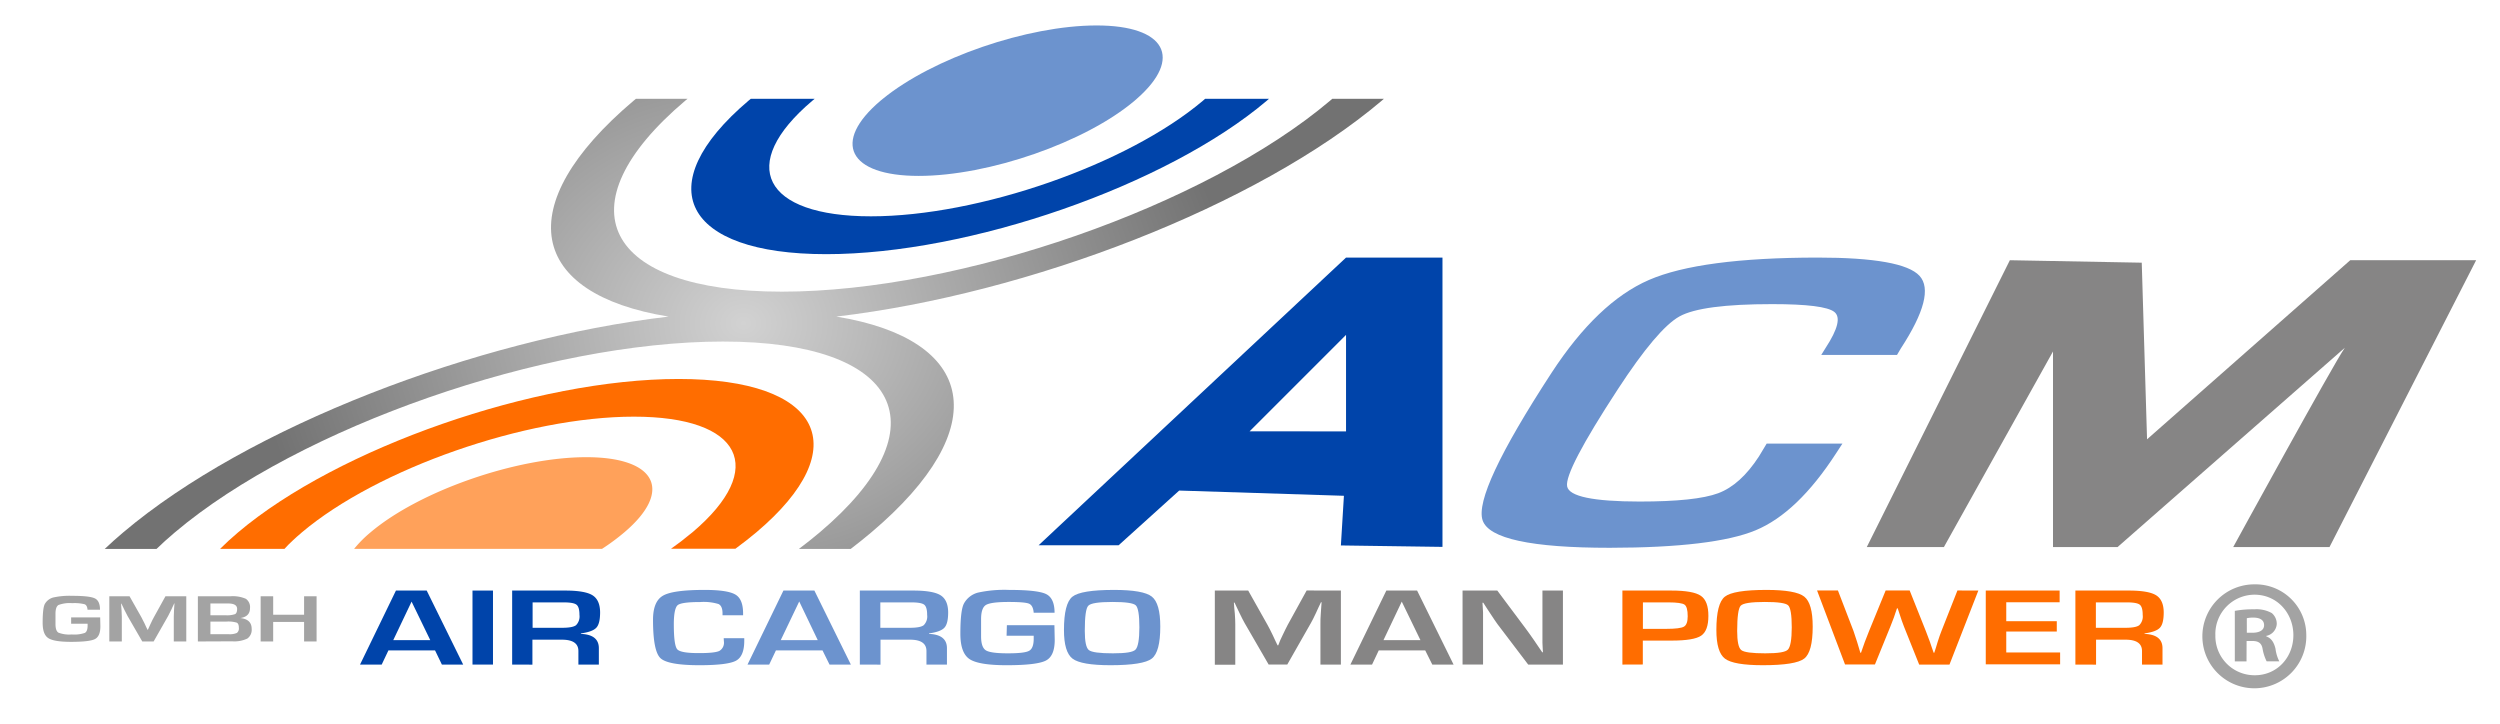<svg id="Ebene_1" data-name="Ebene 1" xmlns="http://www.w3.org/2000/svg" xmlns:xlink="http://www.w3.org/1999/xlink" viewBox="0 0 660.01 191.18"><defs><style>.cls-1{fill:#a3a3a3;}.cls-2{fill:#04a;}.cls-3{fill:#6c93ce;}.cls-4{fill:#868585;}.cls-5{fill:#ff6d00;}.cls-6{fill:none;}.cls-7{fill:#ffa15a;}.cls-8{fill:url(#Unbenannter_Verlauf_17);}.cls-9{fill:#f0f;}</style><radialGradient id="Unbenannter_Verlauf_17" cx="181.54" cy="79.8" r="118.71" gradientTransform="translate(-1.61 12.73) scale(1.09 0.91)" gradientUnits="userSpaceOnUse"><stop offset="0" stop-color="#d2d2d2"/><stop offset="1" stop-color="#727272"/></radialGradient></defs><title>acm</title><path class="cls-1" d="M18.78,163h7.67l.05,2.37c0,1.73-.48,2.84-1.42,3.34s-3.07.74-6.35.74q-4.52,0-6-1c-1-.67-1.47-2-1.47-4.07,0-2.61.2-4.26.59-4.95a3.64,3.64,0,0,1,2.2-1.69,20.07,20.07,0,0,1,5-.44c3.1,0,5.09.23,6,.68s1.35,1.45,1.35,3H23.11c-.06-.78-.31-1.26-.75-1.45a11,11,0,0,0-3.3-.29,8.36,8.36,0,0,0-3.64.49c-.51.33-.77,1.09-.77,2.3v1.2l0,1.53c0,1.18.26,1.94.77,2.26a8,8,0,0,0,3.54.48,8.6,8.6,0,0,0,3.44-.41c.49-.27.73-.92.73-1.94l0-.49H18.78Z"/><path class="cls-1" d="M49.18,157.42v11.93h-3.3v-6.5q0-.78.06-1.77l.06-.89.07-.89H46l-.4.84-.38.83c-.36.74-.64,1.29-.83,1.65l-3.83,6.73h-3l-3.86-6.68c-.22-.37-.5-.92-.85-1.65l-.39-.83-.4-.82h-.1l.06.86.07.88c.05.67.07,1.25.07,1.74v6.5h-3.3V157.42H34.2l3.12,5.52q.32.59.84,1.65l.38.83.4.83h.11l.37-.83.38-.82c.32-.69.59-1.24.82-1.64l3.06-5.54Z"/><path class="cls-1" d="M52.24,169.35V157.42H60.8a8.7,8.7,0,0,1,4.1.66A2.66,2.66,0,0,1,66,160.56c0,1.48-.85,2.35-2.56,2.61v0c2,.21,3,1.16,3,2.84a2.82,2.82,0,0,1-1.14,2.57,8,8,0,0,1-4,.73Zm3.31-6.92h4a6.43,6.43,0,0,0,2.51-.3c.36-.2.54-.66.54-1.37q0-1.44-2.37-1.44H55.55Zm0,5h4.78a4.77,4.77,0,0,0,2.2-.33,1.48,1.48,0,0,0,.53-1.36c0-.72-.19-1.18-.56-1.36a7.76,7.76,0,0,0-2.73-.28H55.55Z"/><path class="cls-1" d="M83.58,157.42v11.93h-3.3v-5.16H72.12v5.16H68.81V157.42h3.31v4.87h8.16v-4.87Z"/><path class="cls-2" d="M114.85,171.7h-12.3l-1.78,3.75H95.05l9.48-19.54h8.12l9.63,19.54h-5.62ZM113.59,169l-4.93-10.17L103.82,169Z"/><path class="cls-2" d="M130.15,155.91v19.54h-5.41V155.91Z"/><path class="cls-2" d="M135.21,175.45V155.91h14q5.24,0,7.22,1.25t2,4.51q0,3-1,4.05c-.67.72-2,1.22-4.07,1.5v.13q4.74.19,4.74,3.79v4.31h-5.4v-3.57q0-3-4.35-3h-7.79v6.59Zm5.4-9.71h7.77c1.85,0,3.08-.22,3.69-.68a3.27,3.27,0,0,0,.91-2.72c0-1.4-.26-2.29-.79-2.7s-1.66-.61-3.43-.61h-8.15Z"/><path class="cls-3" d="M191.06,168.48h5.43v.67q0,4.08-2.17,5.27t-9.6,1.2q-8.44,0-10.38-1.89t-1.94-10.1c0-3.23.87-5.35,2.63-6.37s5.42-1.52,11-1.52c4.07,0,6.78.42,8.15,1.25s2,2.5,2,5l0,.44h-5.43v-.5q0-1.92-1.05-2.46a13.39,13.39,0,0,0-4.81-.53c-3.36,0-5.37.28-6,.84s-1,2.23-1,5q0,5.61.91,6.64t5.87,1c2.69,0,4.43-.19,5.24-.57a2.5,2.5,0,0,0,1.2-2.52Z"/><path class="cls-3" d="M217.14,171.7H204.85l-1.78,3.75h-5.72l9.48-19.54H215l9.63,19.54H219ZM215.89,169,211,158.79,206.12,169Z"/><path class="cls-3" d="M227,175.45V155.91H241.1q5.24,0,7.22,1.25t2,4.51q0,3-1,4.05c-.66.72-2,1.22-4.06,1.5v.13q4.74.19,4.74,3.79v4.31h-5.41v-3.57c0-2-1.44-3-4.34-3h-7.79v6.59Zm5.41-9.71h7.77c1.85,0,3.08-.22,3.68-.68a3.24,3.24,0,0,0,.91-2.72c0-1.4-.26-2.29-.78-2.7s-1.67-.61-3.44-.61h-8.14Z"/><path class="cls-3" d="M265.82,165.06h12.55l.08,3.88c0,2.82-.77,4.64-2.33,5.45s-5,1.23-10.38,1.23c-4.93,0-8.2-.55-9.8-1.63s-2.4-3.31-2.4-6.66q0-6.41,1-8.1a5.94,5.94,0,0,1,3.61-2.77,32.53,32.53,0,0,1,8.23-.72q7.61,0,9.82,1.11t2.21,4.92H272.9c-.1-1.28-.51-2.08-1.22-2.39s-2.52-.46-5.4-.46q-4.69,0-6,.8c-.85.53-1.27,1.79-1.27,3.76l0,2,0,2.51c0,1.93.42,3.17,1.26,3.7s2.77.79,5.8.79,4.83-.22,5.63-.67,1.2-1.51,1.2-3.18l0-.8h-7.16Z"/><path class="cls-3" d="M294.09,155.74q7.77,0,10,1.77c1.49,1.18,2.23,3.81,2.23,7.91q0,6.71-2.24,8.45t-10.87,1.75q-7.77,0-10.05-1.73t-2.27-7.59c0-4.65.74-7.58,2.23-8.77S288.27,155.74,294.09,155.74Zm-.41,3.18q-5.46,0-6.37,1c-.62.64-.92,2.85-.92,6.64q0,4.2,1.07,5.06c.72.58,2.83.86,6.34.86s5.37-.32,6-1,1-2.6,1-5.86-.32-5.21-.95-5.81S297.18,158.92,293.68,158.92Z"/><path class="cls-4" d="M354,155.91v19.54h-5.4V164.8c0-.85,0-1.81.1-2.89l.1-1.46.11-1.45h-.17l-.65,1.36-.62,1.36c-.59,1.22-1,2.13-1.36,2.71l-6.26,11h-4.93l-6.33-10.94q-.52-.9-1.38-2.7l-.65-1.36-.64-1.35h-.17l.1,1.42L326,162q.12,1.67.12,2.85v10.65h-5.4V155.91h8.81l5.09,9.05q.53.94,1.38,2.7l.63,1.36.65,1.35h.18L338,169l.63-1.34c.51-1.14,1-2,1.33-2.69l5-9.08Z"/><path class="cls-4" d="M376.26,171.7H364l-1.77,3.75h-5.72L366,155.91h8.12l9.63,19.54h-5.62ZM375,169l-4.93-10.17L365.24,169Z"/><path class="cls-4" d="M412.62,155.91v19.54h-9.17l-8.14-10.72c-.41-.54-1-1.47-1.9-2.81l-.92-1.4-.9-1.4h-.21l.08,1.29.07,1.27,0,2.56v11.21h-5.41V155.91h9.17l7.41,9.91c.66.87,1.41,1.94,2.28,3.19l1.08,1.59,1.09,1.6h.19l-.07-1.26-.06-1.26,0-2.52V155.91Z"/><path class="cls-5" d="M428.32,175.45V155.91h12.91q5.77,0,7.79,1.38t2,5.33c0,2.62-.64,4.35-1.92,5.21s-3.87,1.29-7.77,1.29l-1.25,0h-6.37v6.31Zm5.41-9.43h6.16c2.45,0,4-.2,4.67-.58s1-1.3,1-2.74c0-1.65-.28-2.68-.83-3.07s-2-.6-4.29-.6h-6.7Z"/><path class="cls-5" d="M466.33,155.74c5.17,0,8.51.59,10,1.77s2.23,3.81,2.23,7.91q0,6.71-2.24,8.45t-10.87,1.75q-7.77,0-10.05-1.73t-2.27-7.59c0-4.65.74-7.58,2.23-8.77S460.51,155.74,466.33,155.74Zm-.42,3.18q-5.46,0-6.37,1t-.92,6.64q0,4.2,1.08,5.06c.71.58,2.83.86,6.33.86s5.37-.32,6-1,1-2.6,1-5.86-.32-5.21-.95-5.81S469.42,158.92,465.91,158.92Z"/><path class="cls-5" d="M522.29,155.91l-7.62,19.54h-8l-4-10c-.36-.91-.79-2.12-1.27-3.64l-.4-1.2h-.19l-.42,1.22L500,163c-.29.81-.61,1.62-.94,2.43l-4.07,10H487.1l-7.39-19.54h5.51l4.12,10.72c.25.69.56,1.64.94,2.85l.43,1.43.42,1.43h.19c.22-.63.39-1.1.5-1.43l.5-1.42c.27-.74.64-1.69,1.11-2.84l4.39-10.74h6.34l4.28,10.74c.37.91.72,1.86,1.07,2.84l.48,1.42.5,1.43h.17l.46-1.43.43-1.43c.37-1.15.69-2.11,1-2.86l4.22-10.71Z"/><path class="cls-5" d="M529.66,159v5H543v2.73H529.66v5.53h14.22v3.12H524.25V155.91h19.5V159Z"/><path class="cls-5" d="M547.91,175.45V155.91H562q5.25,0,7.23,1.25t2,4.51q0,3-1,4.05c-.66.72-2,1.22-4.06,1.5v.13q4.74.19,4.74,3.79v4.31h-5.41v-3.57q0-3-4.34-3h-7.79v6.59Zm5.41-9.71h7.77c1.85,0,3.08-.22,3.68-.68a3.24,3.24,0,0,0,.91-2.72c0-1.4-.26-2.29-.78-2.7s-1.67-.61-3.44-.61h-8.14Z"/><path class="cls-2" d="M354.8,130.89l-43.49-1.38-16,14.45H274.19L355.36,68h25.46v76.38L354,144Zm.56-17V88.41L329.9,113.87Z"/><path class="cls-3" d="M466.41,117.11h20l-1.69,2.59Q474.53,135.42,463.49,140T425,144.62q-31.17,0-33.59-7.27t18.21-38.93q12.17-18.63,25.71-24.51T479.83,68q22.51,0,26.93,4.82T501.82,92l-1,1.7h-20L482,91.8c3.21-4.92,4-8.08,2.27-9.45s-7.17-2.06-16.42-2.06q-18.6,0-24.45,3.24t-16.33,19.3q-14.1,21.6-13.34,25.58t19.12,4c9.93,0,16.84-.73,20.77-2.2s7.5-4.71,10.75-9.71Z"/><path class="cls-4" d="M653.71,68.7,615,144.42H589.58S616.08,96,619.05,91.8l-60,52.62H542V92.79L513.2,144.42H492.84L530.61,68.7l34.82.65,1.4,46.63L620.47,68.7Z"/><path class="cls-2" d="M218.13,67.1C255.91,67.1,308,49,334.45,26.58c.2-.16.37-.32.56-.49H318.15l-.56.49c-19.94,16.86-59.18,30.53-87.66,30.53s-35.39-13.67-15.45-30.53c.19-.16.4-.32.59-.49H198.21l-.6.49C171.16,49,180.34,67.1,218.13,67.1Z"/><path class="cls-3" d="M242.55,46.44c18.52,0,44.05-8.89,57-19.86.2-.16.37-.32.56-.49,12.27-10.74,7.64-19.37-10.61-19.37s-43.29,8.63-56.43,19.37l-.6.49C219.52,37.55,224,46.44,242.55,46.44Z"/><path class="cls-6" d="M77.22,142.78l.24-.23Z"/><path class="cls-6" d="M78.4,141.69c.42-.37.85-.75,1.29-1.12C79.25,140.94,78.81,141.32,78.4,141.69Z"/><path class="cls-6" d="M180.12,142.72l-.06.05Z"/><path class="cls-6" d="M76.13,143.84h0Z"/><path class="cls-6" d="M93.4,144.91a31.3,31.3,0,0,1,4.31-4.34c13-11,38.5-19.87,57-19.87s23,8.9,10,19.87a56.47,56.47,0,0,1-5.95,4.34h18.31c1-.71,2-1.42,2.91-2.14l.06-.05c.93-.71,1.83-1.43,2.69-2.15,19.94-16.87,13-30.53-15.46-30.53S99.63,123.7,79.69,140.57c-.44.37-.87.75-1.29,1.12s-.64.58-.94.86l-.24.23c-.38.35-.74.7-1.09,1.05h0c-.36.35-.71.71-1,1.07Z"/><path class="cls-7" d="M164.79,140.57c13-11,8.47-19.87-10-19.87s-44.06,8.9-57,19.87a31.3,31.3,0,0,0-4.31,4.34h65.44A56.47,56.47,0,0,0,164.79,140.57Z"/><path class="cls-8" d="M365.34,26.09H351.71c-.19.17-.36.33-.56.49C318.24,54.42,253.44,77,206.43,77S148,54.42,180.91,26.58c.2-.16.41-.32.6-.49H167.88l-.6.49c-32.86,27.79-27.63,51.05,9.22,57-50.92,6-111.15,29.2-144,57-1.73,1.46-3.34,2.9-4.85,4.34H41.32c1.49-1.44,3.08-2.88,4.81-4.34,32.92-27.84,97.71-50.41,144.72-50.41s58.44,22.57,25.52,50.41c-1.73,1.46-3.56,2.91-5.46,4.34h13.68c1.87-1.44,3.69-2.88,5.41-4.34,32.86-27.79,27.63-51-9.21-57,50.91-6,111.14-29.19,144-57Z"/><path class="cls-5" d="M179.16,100.05c-37.79,0-89.87,18.14-116.33,40.52-1.73,1.46-3.3,2.91-4.73,4.34h17c.33-.36.68-.71,1-1.07h0c.35-.35.71-.7,1.09-1.05l.24-.23c.31-.28.61-.57.94-.86s.85-.75,1.29-1.12C99.63,123.7,138.88,110,167.35,110s35.4,13.66,15.46,30.53c-.86.72-1.76,1.44-2.69,2.15l-.06.05c-.93.72-1.91,1.43-2.91,2.14h17c1.94-1.43,3.8-2.88,5.54-4.34C226.13,118.19,216.94,100.05,179.16,100.05Z"/><path class="cls-9" d="M77.46,142.55c.3-.28.61-.57.94-.86C78.07,142,77.77,142.27,77.46,142.55Z"/><path class="cls-9" d="M182.81,140.57c-.86.72-1.76,1.44-2.69,2.15C181.05,142,182,141.29,182.81,140.57Z"/><path class="cls-9" d="M177.15,144.91c1-.71,2-1.42,2.91-2.14-.94.72-1.91,1.43-2.91,2.14Z"/><path class="cls-9" d="M76.13,143.83c.35-.35.71-.7,1.09-1.05C76.84,143.13,76.48,143.48,76.13,143.83Z"/><path class="cls-9" d="M76.13,143.84c-.36.36-.71.71-1,1.07h0C75.42,144.55,75.77,144.19,76.13,143.84Z"/><path class="cls-1" d="M608.87,167.61a13.72,13.72,0,1,1-13.67-13.34A13.41,13.41,0,0,1,608.87,167.61Zm-24,0a10.34,10.34,0,0,0,10.42,10.66c5.86,0,10.17-4.71,10.17-10.57S601.14,157,595.2,157A10.38,10.38,0,0,0,584.86,167.61Zm8.22,7H590V161.27a26.51,26.51,0,0,1,5.13-.41,8.33,8.33,0,0,1,4.64,1,3.71,3.71,0,0,1,1.3,2.93,3.42,3.42,0,0,1-2.77,3.09V168c1.3.49,2,1.47,2.44,3.26a10.12,10.12,0,0,0,1,3.33h-3.34a11.79,11.79,0,0,1-1.06-3.25c-.24-1.47-1-2.12-2.76-2.12h-1.47Zm.08-7.56h1.47c1.71,0,3.09-.58,3.09-2,0-1.22-.89-2-2.85-2a7.6,7.6,0,0,0-1.71.16Z"/></svg>